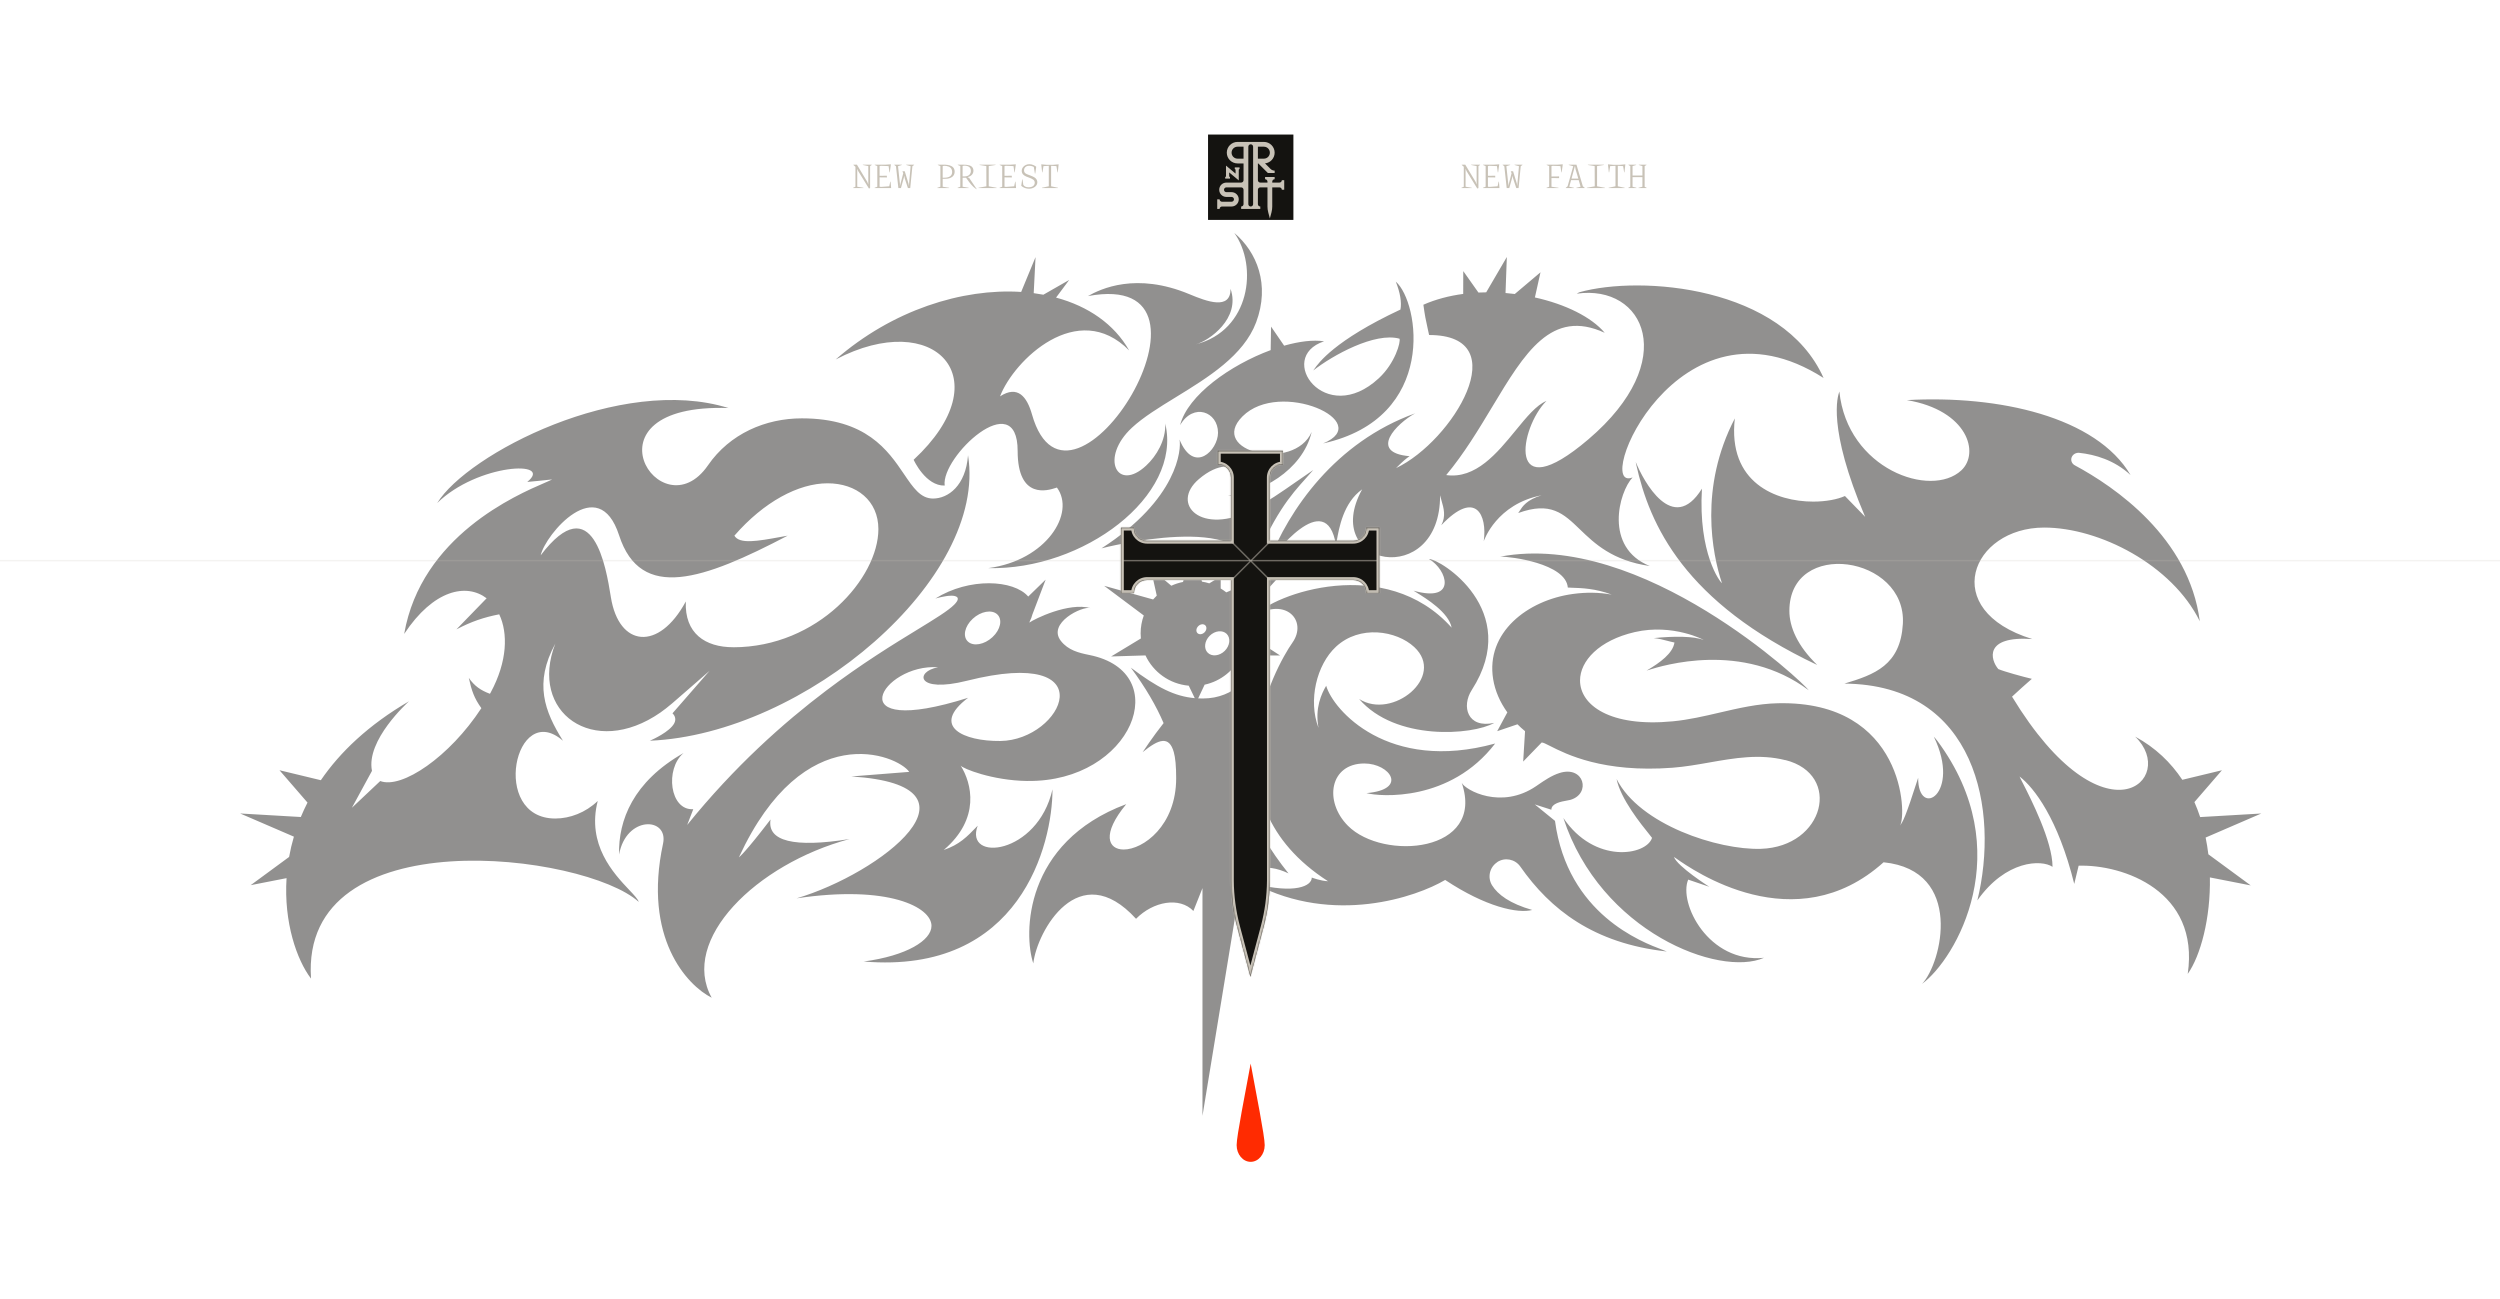 <svg width="1728" height="898" viewBox="0 0 1728 898" fill="none" xmlns="http://www.w3.org/2000/svg">
<path opacity="0.5" fill-rule="evenodd" clip-rule="evenodd" d="M805.442 292.865L805.438 292.761L805.436 292.693L805.434 292.648L805.384 292.623C805.396 292.671 805.407 292.719 805.419 292.768L805.442 292.865ZM792.195 321.848C799.353 315.212 805.825 304.394 805.442 292.865C817.284 343.04 748.423 394.247 683.151 392.68C723.291 387.373 743.609 354.635 730.544 336.996C730.374 337.031 730.067 337.131 729.644 337.268C724.629 338.9 703.395 345.807 703.395 311.708C703.395 266.039 650.265 315.843 652.972 335.626C639.857 335.999 631.66 318.161 631.511 317.787C692.391 261.256 645.918 212.722 577.66 248.45C616.831 214.292 665.168 199.169 705.829 201.785L715.765 177.718L714.498 202.632C716.759 202.931 718.994 203.305 721.18 203.703L739.014 193.513L729.948 205.697C752.03 211.651 770.088 223.909 780.471 242.221C744.901 206.245 700.812 248.948 691.224 273.962C703.445 266.064 709.828 274.162 713.306 286.444C739.337 378.479 858.465 184.818 752.005 204.65C760.773 199.667 785.265 187.957 822.151 203.355C834.222 208.412 850.616 214.541 850.566 199.667C857.645 220.197 835.588 235.569 826.622 237.986C864.153 228.394 869.618 184.021 853.15 161C868.748 174.155 878.013 196.777 868.227 222.813C859.573 245.818 835.016 260.88 812.723 274.554C801.166 281.642 790.218 288.358 782.408 295.613C760.003 316.417 772.05 340.559 792.195 321.848ZM859.29 425.841L890.885 391.11L847.615 409.447C846.373 408.475 845.082 407.578 843.74 406.756V398.385L835.866 403.218C834.227 402.695 832.538 402.297 830.799 402.022L824.49 376.884L817.709 402.247C814.878 402.795 812.17 403.692 809.612 404.863L795.354 392.804L799.552 411.689C798.682 412.536 797.838 413.408 797.043 414.355L763.188 404.913L790.585 425.417C789.169 429.279 788.399 433.465 788.399 437.825C788.399 438.996 788.449 440.167 788.573 441.313L768.031 453.745L791.752 453.022C797.118 464.533 808.37 472.78 821.659 473.951L825.816 482.559C811.897 481.337 799.897 475.26 781.624 461.469C791.957 475.396 799.309 488.178 804.277 499.813C796.825 509.18 789.796 519.894 789.796 519.894C801.023 510.7 808.127 508.433 811.331 519.894C812.399 523.706 812.97 529.486 812.97 537.907C812.97 570.719 790.143 587.188 776.681 587.188C765.95 587.188 761.156 576.749 778.469 555.82C707.529 582.255 707.454 645.911 714.211 665.868C716.819 643.594 745.682 591.772 785.225 635.073C797.148 622.99 815.355 619.726 824.868 629.667L831.153 613.871V771.256L856.563 616.412C859.395 599.221 874.77 595.982 890.617 603.706C864.487 571.093 856.712 544.16 856.712 521.115L856.737 521.139C856.737 502.65 861.721 486.672 866.214 472.269C867.92 466.798 869.556 461.554 870.82 456.486C865.406 466.328 853.731 482.796 831.401 482.796C830.31 482.796 829.237 482.771 828.176 482.719L832.637 473.253C843.914 470.811 853.229 463.188 857.973 453.047H884.75L861.326 437.85C861.326 433.664 860.606 429.653 859.314 425.915L859.29 425.841ZM832.563 437.077C831.072 438.572 828.887 438.796 827.694 437.625C826.502 436.429 826.75 434.287 828.241 432.792C829.731 431.297 831.917 431.073 833.109 432.244C834.302 433.44 834.053 435.607 832.563 437.077ZM846.572 449.858C842.946 453.446 837.68 454.044 834.798 451.179C831.917 448.314 832.513 443.082 836.115 439.469C839.741 435.881 845.007 435.283 847.888 438.148C850.77 441.014 850.174 446.246 846.572 449.858ZM710.214 539.8C782.62 540.722 812.576 464.708 752.937 452.724C745.51 451.229 738.282 449.41 733.265 442.983C723.732 430.732 747.967 418.729 753.821 420.308C738.496 416.155 715.156 427.785 711.481 430.326L711.853 429.329C712.648 427.76 713.22 426.24 713.567 424.795L722.758 400.628L710.711 412.338C700.676 400.653 669.925 399.033 646.477 413.733C646.477 413.733 653.084 411.74 657.68 411.74L657.696 411.74C658.13 411.733 665.904 411.612 659.542 417.968C655.346 422.177 646.361 427.676 633.927 435.285C617.805 445.15 595.885 458.564 571.091 477.315C541.508 499.688 507.801 529.635 474.989 570.196L479.186 559.308C462.942 560.355 459.464 531.454 472.48 520.491C437.531 540.348 427.372 566.982 427.894 590.651C432.862 563.469 462.246 564.74 458.297 583.126C444.312 648.178 474.79 681.016 491.929 689.636C469.772 649.773 522.381 597.353 587.211 579.937C548.86 586.141 530.082 581.432 532.615 566.409C514.75 589.736 511.005 592.377 510.741 592.563L510.732 592.569C555.666 495.253 620.272 521.762 628.469 533.522L588.428 536.686C687.412 542.915 608.548 603.806 550.648 620.922C614.311 611.429 643.844 627.125 643.844 639.956C643.844 649.922 626.879 660.586 596.998 664.597C705.346 673.765 727.527 583.401 727.477 545.605C717.219 591.049 666.224 596.132 675.787 570.719L675.343 571.18C668.414 578.375 663.186 583.803 652.314 587.511C677.869 565.74 671.666 541.329 663.993 529.169C665.231 531.101 685.629 539.502 710.214 539.825V539.8ZM672.335 427.71C677.923 422.503 685.524 421.133 689.3 424.645C693.075 428.158 691.585 435.209 685.996 440.391C680.407 445.599 672.806 446.969 669.031 443.456C665.255 439.943 666.746 432.892 672.335 427.71ZM669.105 482.322C577.599 511.248 609.666 458.355 648.415 461.22C632.418 464.06 632.99 479.408 668.335 470.538C765.406 446.147 734.531 511.697 691.411 512.17C666.299 512.444 642.925 502.204 669.105 482.347V482.322ZM1050.82 598.95C1047.19 593.768 1040.13 592.422 1034.87 595.885L1034.84 595.985C1029.58 599.448 1028.01 606.499 1031.29 611.881C1035.27 618.358 1043.59 624.537 1059.06 628.972C1049.18 631.613 1026.97 626.879 998.901 608.218C978.881 620.077 921.95 639.585 867.031 610.859C895.05 617.985 906.699 612.479 906.699 606.574C906.699 606.574 912.71 608.891 917.951 609.115C830.94 553.232 881.512 460.924 893.286 444.256C904.017 429.083 888.666 412.34 867.156 425.794C880.121 410.621 957.594 382.667 1003.37 433.842C1001.37 423.298 985.867 413.737 979.03 409.519C978.241 409.032 977.567 408.617 977.043 408.279C1007.5 416.95 1000.39 393.605 987.674 386.405C994.977 386.081 1052.8 421.634 1017.28 476.944C1010.08 488.105 1014.1 503.702 1032.81 499.666C1017.75 508.236 964.524 512.322 939.412 483.123C962.363 497.872 999.572 467.7 977.54 447.246C965.22 435.81 939.834 431.774 923.416 447.021C909.978 459.504 904.091 484.194 911.344 503.079C908.786 489.351 913.431 479.46 916.66 474.004C921.329 490.547 959.358 534.347 1033.45 513.917C1002.53 554.278 954.166 550.79 944.504 548.199C973.591 545.733 960.699 527.719 943.039 527.719C919.168 527.719 914.846 553.88 931.712 570.797C956.104 595.238 1026.87 589.383 1010.35 541.099C1012.86 546.131 1037.65 559.884 1061.79 543.366C1061.97 543.242 1062.16 543.118 1062.34 542.994C1062.53 542.858 1062.73 542.722 1062.93 542.586L1062.94 542.579C1067.59 539.389 1072.46 536.046 1077.94 534.297C1094.93 528.915 1099.95 548.598 1085.49 552.858C1084.99 553.006 1084.19 553.146 1083.23 553.314C1079.2 554.023 1072.3 555.234 1072.3 559.685L1060.85 556.022L1074.81 567.383C1083.41 631.891 1135.06 651.229 1149.04 656.464C1150.49 657.008 1151.53 657.399 1152.08 657.673C1101.59 652.142 1071.58 628.648 1050.82 598.95ZM1234.07 525.349C1273.37 535.29 1261.15 585.343 1217.06 586.714C1187.6 587.611 1133.42 570.096 1117.38 538.454C1120.12 552.17 1134.51 569.946 1139.93 576.64L1139.93 576.643C1140.95 577.9 1141.65 578.765 1141.89 579.14C1138.02 591.323 1102.23 597.502 1080.59 565.387C1106.2 643.992 1188.37 675.683 1219.27 662.03C1180.82 665.942 1160.05 624.11 1166.88 607.991L1181.46 612.949C1181.46 612.949 1159.46 598.947 1157.02 592.32C1157.13 592.35 1157.65 592.714 1158.54 593.337C1169.81 601.245 1240.71 651.015 1301.93 596.007C1357.67 601.687 1342.25 665.718 1328.51 680.043C1351.71 663.126 1395.62 588.159 1339.09 512.07C1338.4 511.048 1336.68 509.23 1336.68 509.23C1355.91 548.894 1325.68 566.309 1325.83 537.632C1316.8 565.754 1315.32 567.8 1313.28 570.607L1313.24 570.664C1318.15 563.88 1316.49 484.067 1228.81 486.084C1214.97 486.403 1201.76 489.478 1188.52 492.561C1177.94 495.025 1167.34 497.493 1156.38 498.566C1112.68 502.827 1092.12 487.23 1092.12 470.363C1092.12 456.909 1105.16 442.633 1129.92 436.903C1156.45 430.774 1178.71 442.708 1177.39 442.334C1171.03 439.668 1156.57 439.644 1143.09 441.064C1146.55 441.378 1149.59 442.176 1152.46 442.93C1154.15 443.372 1155.78 443.799 1157.39 444.103C1156.25 451.603 1147.48 458.006 1138.17 463.487C1138.4 463.425 1138.8 463.3 1139.36 463.124L1139.36 463.123C1148.85 460.147 1204.32 442.75 1250.17 477.09C1247.48 472.805 1135.11 366.171 1036.97 384.757C1043.93 384.583 1082.31 389.466 1083.67 406.109C1084.43 406.194 1085.55 406.227 1086.97 406.268H1086.97C1092.6 406.433 1102.94 406.735 1114.02 410.992C1105.21 409.372 1096.09 409.323 1087.22 410.543C1055.58 414.854 1026.86 437.351 1032.06 469.391C1033.4 477.638 1036.87 485.436 1041.87 492.388L1034.86 505.393L1048.87 500.634C1050.54 502.303 1052.28 503.898 1054.11 505.393L1052.82 526.396L1065.59 513.216C1066.57 513.163 1068.47 514.13 1071.45 515.642C1082.45 521.236 1108.11 534.285 1156.08 530.656C1164.55 530.01 1172.96 528.53 1181.36 527.054C1198.85 523.977 1216.27 520.912 1234.05 525.424L1234.07 525.349ZM459.722 512.148L459.645 512.097C459.59 512.188 459.626 512.176 459.67 512.161C459.688 512.155 459.707 512.148 459.722 512.148ZM1090.45 202.646C1090.82 202.422 1091.19 202.2 1091.62 202.086V202.011C1134.07 190.077 1232.23 197.751 1260.45 261.258C1159.03 196.505 1100.19 341.308 1128.45 329.997C1118.99 339.987 1108.43 378.405 1140.33 391.236C1114.45 387.477 1102.2 375.686 1092.03 365.892C1080.63 354.916 1071.84 346.449 1049.39 354.612C1049.73 354.181 1050.05 353.663 1050.42 353.08C1052.29 350.124 1055.19 345.518 1065.49 342.354C1034.51 348.436 1025.86 373.225 1025.58 374.049L1025.57 374.07C1028.05 356.132 1020.15 337.87 996.209 363.033C999.534 356.861 997.877 351.179 996.4 346.113C996.023 344.819 995.658 343.565 995.39 342.354C995.638 407.63 911.906 391.834 941.514 338.243C928.531 347.409 925.476 365.11 923.964 373.872C923.766 375.017 923.595 376.01 923.431 376.811C916.75 335.179 879.243 384.784 876.535 389.243C890.892 352.121 923.009 305.63 978.152 285.699C965.583 292.5 945.389 312.855 974.301 315.322C972.116 316.792 969.855 318.586 964.962 323.544C1004.11 304.982 1048.69 231.559 987.789 231.559C987.395 229.732 987.056 228.192 986.757 226.833C985.455 220.911 984.91 218.433 983.84 210.631C992.359 206.869 1001.7 204.453 1011.36 203.157L1011.41 187.386L1021.89 202.21C1023.68 202.135 1025.47 202.061 1027.26 202.061L1041.52 177.645L1040.62 202.534C1042.78 202.708 1044.92 202.933 1047.03 203.207L1064.79 188.208L1060.92 205.599C1081.98 210.258 1100.09 219.177 1109.18 230.04C1072.4 213.026 1053.87 243.86 1031.46 281.149C1022.06 296.774 1011.99 313.531 999.612 328.377C1020.03 331.22 1034.79 313.184 1047.61 297.527C1055.12 288.346 1061.97 279.983 1068.89 277.128C1050.36 295.515 1040.45 352.594 1097.93 303.637C1161.84 249.199 1136.57 196.33 1089.85 202.983C1090.06 202.88 1090.25 202.763 1090.45 202.646ZM1526.39 590.326C1525.92 586.514 1525.3 582.702 1524.53 578.915L1563 562.297L1520.75 564.763C1519.58 561.25 1518.27 557.787 1516.78 554.399L1535.8 532.4L1508.41 539.002C1500.53 527.118 1489.88 516.753 1475.82 509.154C1506.1 538.08 1454.7 586.738 1390.72 481.524C1396.61 476.071 1399.23 473.768 1402.03 471.309L1402.04 471.3L1402.08 471.265L1402.09 471.26C1402.82 470.611 1403.58 469.95 1404.41 469.216C1398.3 467.771 1385.25 464.184 1381.23 462.465C1375.77 456.062 1371.1 439.369 1404.7 441.711C1339.63 421.704 1362.68 364.65 1412.93 364.65C1451.08 364.65 1501.35 390.437 1520.5 429.403C1513.05 371.427 1461.51 336.372 1434.14 321.648C1432.08 320.552 1431.16 318.26 1431.9 316.167C1432.65 314.074 1434.88 312.753 1437.22 313.003C1448.05 314.174 1461.46 317.961 1472.64 328.35C1448.94 288.138 1381.7 272.99 1318.04 276.553C1359.99 283.603 1368.61 313.102 1355.65 325.136C1334.66 344.619 1276.86 324.289 1271.37 270.623C1271.36 270.666 1271.33 270.753 1271.28 270.886C1270.34 273.586 1262.78 295.279 1289.2 357.251L1275.22 342.85C1270.05 345.167 1262.13 346.712 1253.31 346.712C1227.53 346.712 1194.07 333.657 1199.11 289.209C1174.27 336.995 1183.46 382.564 1190.19 403.044C1189.05 402.545 1173.73 382.688 1176.38 337.768C1156.24 370.256 1135.95 332.511 1130.61 319.306C1130.73 319.854 1130.83 320.402 1130.93 320.95C1140.19 363.006 1164.31 416.323 1256.04 459.624C1242.33 446.295 1236.82 433.34 1236.82 422.228C1236.82 372.025 1318.04 383.984 1315.26 431.247C1313.57 459.799 1295.71 466.276 1274.85 472.505C1366.25 473.253 1381.93 560.403 1366.75 622.366C1386.4 594.461 1411.11 594.013 1418.71 599.145C1418.71 581.51 1403.68 552.078 1398.04 541.038L1398.03 541.032L1398.02 541.016C1396.78 538.578 1395.99 537.041 1395.94 536.735C1405.95 544.433 1422.56 565.934 1433.72 610.955L1436.75 598.373C1467.42 597.426 1520.55 615.763 1512.16 673.166C1521.05 660.585 1528 634.673 1527.48 606.47L1555.7 612.001L1526.37 590.45L1526.39 590.326ZM964.763 194.668L964.75 194.636H964.726L964.763 194.668ZM967.979 213.969C968.971 209.143 967.759 202.056 964.763 194.668C981.065 208.663 994.073 288.901 914.526 306.502C950.766 291.678 884.694 261.855 858.787 287.841C834.594 312.108 894.406 326.458 906.627 298.579C900.194 325.536 870.486 341.556 848.752 342.827C871.977 337.844 855.856 307.972 828.682 331.142C808.463 348.383 830.421 370.657 865.742 352.22C876.187 346.77 885.555 340.24 895.987 332.967L895.988 332.966C899.721 330.364 903.591 327.666 907.695 324.889C906.046 326.801 904.409 328.626 902.767 330.456L902.767 330.456L902.766 330.457C891.701 342.793 880.421 355.368 863.68 396.393C865.742 352.519 762.635 378.579 761.344 379.028C814.4 344.87 816.586 310.314 815.294 303.861C825.279 328.152 841.897 311.186 841.897 299.127C841.897 284.602 824.907 278.074 815.692 293.845C820.957 273.116 850.541 252.263 878.286 241.998L878.559 225.754L887.6 238.934C898.033 235.969 907.72 234.748 915.197 235.919C881.44 247.056 916.016 295.813 953.051 261.431C964.328 250.967 968.277 236.343 967.334 234.1C950.369 229.416 921.282 245.486 907.72 256.075C907.873 255.894 908.074 255.604 908.348 255.212C911.241 251.067 922.169 235.408 967.979 213.969ZM669.103 314.716C669.107 314.669 669.111 314.621 669.114 314.574L669.064 314.475C669.077 314.555 669.09 314.635 669.103 314.716ZM644.896 344.596C655.33 344.596 667.495 335.791 669.103 314.716C682.735 399.687 556.517 507.392 449.189 511.996C449.223 511.98 449.315 511.938 449.457 511.874C451.409 510.996 462.93 505.811 466.055 499.913C467.446 497.297 466.626 494.706 464.813 493.061L490.422 463.687C484.45 468.827 479.519 473.163 475.325 476.851C466.872 484.284 461.415 489.083 456.467 492.513C410.292 524.578 365.308 492.389 383.838 444.877C368.935 472.208 376.361 491.616 389.129 512.021C355.994 483.121 338.432 565.762 383.813 565.762C393.848 565.762 404.728 561.726 413.148 553.629C405.402 583.86 424.237 603.807 434.891 615.089C438.347 618.749 440.942 621.497 441.489 623.389C404.529 589.78 207.332 564.74 214.983 676.407C205.146 663.551 196.105 637.516 198.067 606.971L173.278 611.829L199.831 592.321C200.65 587.712 201.743 583.028 203.134 578.294L166 562.274L207.928 564.716C209.319 561.402 210.834 558.063 212.548 554.75L193.174 532.377L221.764 539.278C234.978 519.944 254.601 501.134 282.718 484.715C282.718 484.716 282.711 484.722 282.699 484.732C281.847 485.502 252.823 511.695 257.109 532.825L243.224 558.337L262.822 539.851C277.726 545.581 310.836 523.009 332.719 489.474C327.727 482.548 325.988 477.365 324.026 468.546C327.925 474.226 332.396 477.216 338.656 479.558C338.743 479.408 338.83 479.253 338.917 479.097C339.004 478.941 339.091 478.786 339.178 478.636C350.777 457.135 351.2 437.602 345.064 424.621C334.458 426.689 325.814 429.604 315.506 435.011L336.346 413.535C322.535 402.971 299.708 407.381 279.365 438.175C291.158 370.517 356.983 342.142 376.599 333.687C379.086 332.615 380.831 331.863 381.627 331.391C378.647 331.815 364.439 333.111 364.439 333.111C383.192 317.987 330.186 320.305 302.192 347.71C323.082 313.802 429.095 258.791 503.537 282.036C399.164 278.548 456.691 369.012 489.354 321.625C504.456 299.725 529.196 289.161 554.234 289.161C598.747 289.161 613.826 311.422 624.873 327.73C631.259 337.158 636.298 344.596 644.896 344.596ZM474.028 415.752C473.109 437.751 487.367 447.368 506.816 447.368L506.791 447.393C565.461 447.393 607.141 399.433 607.141 365.724C607.141 346.066 592.063 334.057 572.018 334.057C551.973 334.057 527.979 346.814 507.611 370.258C511.152 376.306 523.735 374.015 539.28 371.186C540.962 370.879 542.679 370.567 544.422 370.258C486.373 400.629 442.88 416.101 427.927 370.034C413.57 325.736 376.958 369.411 373.729 383.812C409.901 336.249 419.015 392.803 422.152 412.272C422.182 412.455 422.211 412.635 422.239 412.812C427.803 447.368 455.399 450.333 474.028 415.752Z" fill="#242321"/>
<g opacity="0.2">
<line y1="387.5" x2="1728" y2="387.5" stroke="#C8C2B7"/>
<line x1="877.146" y1="400.354" x2="851.146" y2="374.354" stroke="#C8C2B7"/>
<line y1="-0.5" x2="36.77" y2="-0.5" transform="matrix(0.707 -0.707 -0.707 -0.707 851.5 400)" stroke="#C8C2B7"/>
</g>
<mask id="path-5-inside-1_1285_168406" fill="white">
<path fill-rule="evenodd" clip-rule="evenodd" d="M890.522 373.767H877.67L877.67 330.073C877.67 325.077 881.72 321.027 886.716 321.027V311.57L841.758 311.57V321.027C846.754 321.027 850.804 325.077 850.804 330.073L850.804 373.767H837.678L792.863 373.767C787.867 373.767 783.817 369.718 783.817 364.722H774.771L774.771 409.951H783.817C783.817 404.955 787.867 400.905 792.863 400.905H837.678L850.805 400.905V607.854V608.645H850.807C850.874 619.427 852.309 630.158 855.078 640.581L864.269 675.176L873.46 640.581C876.229 630.158 877.664 619.427 877.731 608.645H877.734V607.854V400.905L890.522 400.905H935.34C940.336 400.905 944.386 404.955 944.386 409.951H953.432V364.722H944.386C944.386 369.718 940.336 373.767 935.34 373.767L890.522 373.767Z"/>
</mask>
<path fill-rule="evenodd" clip-rule="evenodd" d="M890.522 373.767H877.67L877.67 330.073C877.67 325.077 881.72 321.027 886.716 321.027V311.57L841.758 311.57V321.027C846.754 321.027 850.804 325.077 850.804 330.073L850.804 373.767H837.678L792.863 373.767C787.867 373.767 783.817 369.718 783.817 364.722H774.771L774.771 409.951H783.817C783.817 404.955 787.867 400.905 792.863 400.905H837.678L850.805 400.905V607.854V608.645H850.807C850.874 619.427 852.309 630.158 855.078 640.581L864.269 675.176L873.46 640.581C876.229 630.158 877.664 619.427 877.731 608.645H877.734V607.854V400.905L890.522 400.905H935.34C940.336 400.905 944.386 404.955 944.386 409.951H953.432V364.722H944.386C944.386 369.718 940.336 373.767 935.34 373.767L890.522 373.767Z" fill="#141310"/>
<path d="M877.67 373.767L875.67 373.767L875.67 375.767H877.67V373.767ZM890.522 373.767L890.522 371.767H890.522V373.767ZM877.67 330.073L875.67 330.073V330.073L877.67 330.073ZM886.716 321.027L886.716 323.027L888.716 323.027V321.027H886.716ZM886.716 311.57H888.716V309.57L886.716 309.57L886.716 311.57ZM841.758 311.57L841.758 309.57L839.758 309.57V311.57H841.758ZM841.758 321.027H839.758V323.027H841.758V321.027ZM850.804 330.073L848.804 330.073V330.073L850.804 330.073ZM850.804 373.767V375.767H852.804L852.804 373.767L850.804 373.767ZM837.678 373.767L837.678 371.767L837.678 371.767L837.678 373.767ZM792.863 373.767L792.863 375.767L792.863 375.767L792.863 373.767ZM783.817 364.722H785.817V362.722H783.817V364.722ZM774.771 364.722V362.722H772.771L772.771 364.722L774.771 364.722ZM774.771 409.951L772.771 409.951L772.771 411.951H774.771V409.951ZM783.817 409.951V411.951H785.817V409.951H783.817ZM792.863 400.905L792.863 398.905L792.863 398.905L792.863 400.905ZM837.678 400.905L837.678 402.905L837.678 402.905L837.678 400.905ZM850.805 400.905H852.805V398.905L850.805 398.905L850.805 400.905ZM850.805 608.645H848.805V610.645H850.805V608.645ZM850.807 608.645L852.807 608.632L852.795 606.645H850.807V608.645ZM855.078 640.581L853.145 641.095L853.145 641.095L855.078 640.581ZM864.269 675.176L862.336 675.689L864.269 682.965L866.202 675.689L864.269 675.176ZM873.46 640.581L875.393 641.095L875.393 641.095L873.46 640.581ZM877.731 608.645V606.645H875.744L875.731 608.632L877.731 608.645ZM877.734 608.645V610.645H879.734V608.645H877.734ZM877.734 400.905L877.734 398.905L875.734 398.905V400.905H877.734ZM890.522 400.905L890.522 402.905H890.522V400.905ZM935.34 400.905L935.34 398.905H935.34V400.905ZM944.386 409.951H942.386V411.951H944.386V409.951ZM953.432 409.951V411.951H955.432V409.951H953.432ZM953.432 364.722H955.432V362.722H953.432V364.722ZM944.386 364.722V362.722H942.386V364.722H944.386ZM935.34 373.767L935.34 375.767H935.34V373.767ZM877.67 375.767H890.522V371.767H877.67V375.767ZM875.67 330.073L875.67 373.767L879.67 373.767L879.67 330.073L875.67 330.073ZM886.716 319.027C880.615 319.027 875.67 323.972 875.67 330.073H879.67C879.67 326.182 882.824 323.027 886.716 323.027L886.716 319.027ZM884.716 311.57V321.027H888.716V311.57H884.716ZM841.758 313.57L886.716 313.57L886.716 309.57L841.758 309.57L841.758 313.57ZM843.758 321.027V311.57H839.758V321.027H843.758ZM852.804 330.073C852.804 323.972 847.858 319.027 841.758 319.027V323.027C845.649 323.027 848.804 326.182 848.804 330.073H852.804ZM852.804 373.767L852.804 330.073L848.804 330.073L848.804 373.767L852.804 373.767ZM837.678 375.767H850.804V371.767H837.678V375.767ZM792.863 375.767L837.678 375.767L837.678 371.767L792.863 371.767L792.863 375.767ZM781.817 364.722C781.817 370.822 786.763 375.767 792.863 375.767V371.767C788.972 371.767 785.817 368.613 785.817 364.722H781.817ZM774.771 366.722H783.817V362.722H774.771V366.722ZM776.771 409.951L776.771 364.722L772.771 364.722L772.771 409.951L776.771 409.951ZM783.817 407.951H774.771V411.951H783.817V407.951ZM792.863 398.905C786.763 398.905 781.817 403.85 781.817 409.951H785.817C785.817 406.059 788.972 402.905 792.863 402.905L792.863 398.905ZM837.678 398.905H792.863V402.905H837.678V398.905ZM850.805 398.905L837.678 398.905L837.678 402.905L850.805 402.905L850.805 398.905ZM848.805 400.905V607.854H852.805V400.905H848.805ZM848.805 607.854V608.645H852.805V607.854H848.805ZM850.805 610.645H850.807V606.645H850.805V610.645ZM848.807 608.657C848.875 619.608 850.333 630.508 853.145 641.095L857.011 640.068C854.286 629.808 852.873 619.245 852.807 608.632L848.807 608.657ZM853.145 641.095L862.336 675.689L866.202 674.662L857.011 640.068L853.145 641.095ZM866.202 675.689L875.393 641.095L871.527 640.068L862.336 674.662L866.202 675.689ZM875.393 641.095C878.206 630.508 879.663 619.608 879.731 608.657L875.731 608.632C875.665 619.245 874.253 629.808 871.527 640.068L875.393 641.095ZM877.731 610.645H877.734V606.645H877.731V610.645ZM879.734 608.645V607.854H875.734V608.645H879.734ZM879.734 607.854V400.905H875.734V607.854H879.734ZM890.522 398.905L877.734 398.905L877.734 402.905L890.522 402.905L890.522 398.905ZM935.34 398.905H890.522V402.905H935.34V398.905ZM946.386 409.951C946.386 403.85 941.44 398.905 935.34 398.905L935.34 402.905C939.231 402.905 942.386 406.059 942.386 409.951H946.386ZM953.432 407.951H944.386V411.951H953.432V407.951ZM951.432 364.722V409.951H955.432V364.722H951.432ZM944.386 366.722H953.432V362.722H944.386V366.722ZM935.34 375.767C941.44 375.767 946.386 370.822 946.386 364.722H942.386C942.386 368.613 939.231 371.767 935.34 371.767V375.767ZM890.522 375.767L935.34 375.767L935.34 371.767L890.522 371.767L890.522 375.767Z" fill="#C8C2B7" mask="url(#path-5-inside-1_1285_168406)"/>
<line opacity="0.5" x1="776" y1="387.5" x2="952" y2="387.5" stroke="#C8C2B7"/>
<g opacity="0.5">
<line x1="877.146" y1="400.354" x2="851.146" y2="374.354" stroke="#C8C2B7"/>
<line y1="-0.5" x2="36.77" y2="-0.5" transform="matrix(0.707 -0.707 -0.707 -0.707 851.5 400)" stroke="#C8C2B7"/>
</g>
<path d="M864.465 803.063C869.824 803.063 874.169 797.892 874.169 791.515C874.169 785.137 868.162 755.347 864.465 735.139C860.769 755.347 854.762 785.137 854.762 791.515C854.762 797.892 859.106 803.063 864.465 803.063Z" fill="#FF2B01"/>
<path d="M1023.02 113.805V114.039L1021.89 114.789V130L1021.1 130.316L1013.66 118.234L1013.01 116.605V129.062L1017.27 129.766V130H1010.15V129.766L1011.77 129.062V115.27L1010.38 114.039V113.805H1012.78L1019.95 125.699L1020.64 127.504V114.789L1016.88 114.039V113.805H1023.02ZM1025.02 129.766L1026.88 129.062V114.812L1025.12 114.039V113.805H1032.78L1036.29 113.559L1035.51 119.102H1035.28L1034.68 114.812L1029.39 114.59L1028.46 114.812V121.527L1033.5 121.457V122.652L1028.46 122.582V129.062L1029.61 129.18L1035.14 128.758L1035.83 125.559H1036.06L1036.45 130H1025.02V129.766ZM1044.82 119.723L1044.31 118.598V118.363L1045.85 118.387L1048.46 126.977L1048.68 128.629L1049.9 114.883L1046.88 114.039V113.805H1052.3V114.039L1051.13 114.883L1049.64 130H1048.04L1045.8 123.156L1045.59 121.48L1043.21 130H1041.43L1039.78 114.883L1038.65 114.039V113.805H1043.83V114.039L1041.2 114.883L1042.51 126.977L1042.48 128.676L1044.82 119.723ZM1068.95 129.766L1070.79 129.062V114.812L1069.04 114.039V113.805H1076.71L1080.2 113.559L1079.43 119.102H1079.19L1078.59 114.812L1073.32 114.59L1072.38 114.812V122.008L1077.65 121.938V123.133L1072.38 123.062V129.062L1077.24 129.766V130H1068.95V129.766ZM1094.08 128.781L1095.34 129.766V130H1089.57V129.766L1092.5 129.062L1091.21 124.527H1085.93L1084.67 129.062L1087.89 129.766V130H1082.28V129.766L1083.52 128.781L1087.41 114.906L1084.32 114.039V113.805H1089.64L1094.08 128.781ZM1086.22 123.449H1090.94L1089.07 117.156L1088.63 114.59L1086.22 123.449ZM1096.84 130V129.766L1102.29 128.781L1102.24 114.789L1097.55 114.039V113.805H1108.6V114.039L1103.89 114.789V128.781L1109.32 129.766V130H1096.84ZM1123.44 113.582L1122.84 119.102H1122.61L1121.9 114.812L1118.23 114.613V128.781L1122.96 129.766V130H1111.89V129.766L1116.63 128.758V114.613L1112.95 114.812L1112.26 119.102H1112.02L1111.41 113.582L1114.94 113.898H1119.89L1123.44 113.582ZM1138.14 130H1132.55V129.766L1135.24 129.062V122.441H1128.41V129.062L1131.09 129.766V130H1125.5V129.766L1126.87 129.062V114.812L1125.62 114.039V113.805H1130.9V114.039L1128.41 114.812V121.316H1135.24V114.812L1132.74 114.039V113.805H1138.03V114.039L1136.77 114.812V129.062L1138.14 129.766V130Z" fill="#C8C2B7"/>
<rect width="59" height="59" transform="translate(835 93)" fill="#141310"/>
<path fill-rule="evenodd" clip-rule="evenodd" d="M869.46 141.087C869.46 142.001 870.201 142.741 871.114 142.741V144.395H857.883V142.741C858.796 142.741 859.537 142.001 859.537 141.087V131.164L859.537 131.162C859.536 130.249 858.796 129.51 857.883 129.51L847.684 129.51C846.77 129.51 846.03 130.251 846.03 131.164C846.03 132.077 846.77 132.818 847.684 132.818H851.267C854.007 132.818 856.229 135.039 856.229 137.78C856.229 140.52 854.007 142.741 851.267 142.741L844.652 142.741L844.648 142.741C843.736 142.743 842.998 143.483 842.998 144.395H841.344L841.344 137.78H842.998C842.998 138.693 843.738 139.433 844.652 139.433H851.267C852.181 139.433 852.921 138.693 852.921 137.78C852.921 136.866 852.181 136.126 851.267 136.126H847.684C844.943 136.126 842.722 133.904 842.722 131.164C842.722 128.424 844.943 126.202 847.684 126.202L857.883 126.202C858.795 126.202 859.535 125.463 859.537 124.551V112.971H855.402C851.291 112.971 847.959 109.639 847.959 105.528C847.959 101.418 851.291 98.086 855.402 98.086H864.498V99.74C863.585 99.74 862.844 100.48 862.844 101.394L862.844 141.087C862.844 142.001 863.585 142.741 864.498 142.741C865.412 142.741 866.152 142.001 866.152 141.087L866.152 101.394C866.152 100.48 865.412 99.74 864.498 99.74V98.086H873.595C877.705 98.086 881.037 101.418 881.037 105.528C881.037 109.376 878.118 112.542 874.373 112.931L878.2 116.758C878.953 117.51 879.973 117.933 881.037 117.933V119.587H876.351L869.736 112.971H869.46V124.551C869.461 125.463 870.201 126.202 871.114 126.202H876.076V125.527C876.076 124.613 875.335 123.873 874.422 123.873V122.343H881.037V123.873C880.124 123.873 879.383 124.613 879.383 125.527V126.202H884.345C885.259 126.202 885.999 125.462 885.999 124.548H887.653V131.164H885.999C885.999 130.251 885.259 129.51 884.345 129.51H879.383V142.741C879.383 144.098 879.207 145.45 878.859 146.761L877.73 151.011L876.601 146.761C876.252 145.45 876.076 144.098 876.076 142.741V129.51H871.114C870.201 129.51 869.461 130.249 869.46 131.162L869.46 131.164V141.087ZM855.402 101.394L859.537 101.394L859.537 109.663H855.402C853.118 109.663 851.267 107.812 851.267 105.528C851.267 103.245 853.118 101.394 855.402 101.394ZM873.595 101.394L869.46 101.394L869.46 109.663H873.595C875.878 109.663 877.73 107.812 877.73 105.528C877.73 103.245 875.878 101.394 873.595 101.394Z" fill="#C8C2B7"/>
<path d="M854.024 119.989L847.408 114.476V121.792C847.408 122.096 847.161 122.343 846.857 122.343V123.446H850.165V122.343C849.86 122.343 849.613 122.096 849.613 121.792V119.184L856.229 124.697V117.381C856.229 117.077 856.476 116.83 856.78 116.83V115.728H853.472V116.83C853.777 116.83 854.024 117.077 854.024 117.381V119.989Z" fill="#C8C2B7"/>
<path d="M602.535 113.805V114.039L601.41 114.789V130L600.613 130.316L593.172 118.234L592.527 116.605V129.062L596.781 129.766V130H589.668V129.766L591.285 129.062V115.27L589.891 114.039V113.805H592.293L599.465 125.699L600.156 127.504V114.789L596.395 114.039V113.805H602.535ZM604.539 129.766L606.391 129.062V114.812L604.633 114.039V113.805H612.297L615.801 113.559L615.027 119.102H614.793L614.195 114.812L608.91 114.59L607.973 114.812V121.527L613.012 121.457V122.652L607.973 122.582V129.062L609.121 129.18L614.652 128.758L615.344 125.559H615.578L615.965 130H604.539V129.766ZM624.332 119.723L623.828 118.598V118.363L625.363 118.387L627.977 126.977L628.199 128.629L629.418 114.883L626.395 114.039V113.805H631.82V114.039L630.648 114.883L629.16 130H627.555L625.316 123.156L625.105 121.48L622.727 130H620.945L619.293 114.883L618.168 114.039V113.805H623.348V114.039L620.711 114.883L622.023 126.977L622 128.676L624.332 119.723ZM653.02 123.59L651.578 123.566V129.062L656.02 129.766V130H647.91V129.766L649.996 129.062V114.812L648.238 114.039V113.805H652.082C652.59 113.805 653.062 113.816 653.5 113.84C653.938 113.863 654.43 113.918 654.977 114.004C655.523 114.082 656.016 114.191 656.453 114.332C656.898 114.465 657.34 114.656 657.777 114.906C658.215 115.148 658.578 115.434 658.867 115.762C659.164 116.09 659.402 116.5 659.582 116.992C659.77 117.477 659.863 118.02 659.863 118.621C659.863 119.363 659.727 120.031 659.453 120.625C659.188 121.211 658.832 121.691 658.387 122.066C657.941 122.434 657.418 122.738 656.816 122.98C656.223 123.223 655.609 123.391 654.977 123.484C654.344 123.578 653.691 123.613 653.02 123.59ZM652.516 114.59L651.578 114.812V122.828H652.879C654.559 122.828 655.852 122.488 656.758 121.809C657.672 121.129 658.129 120.156 658.129 118.891C658.129 118.219 658.016 117.625 657.789 117.109C657.562 116.586 657.27 116.172 656.91 115.867C656.551 115.555 656.117 115.301 655.609 115.105C655.109 114.902 654.609 114.766 654.109 114.695C653.609 114.625 653.078 114.59 652.516 114.59ZM662.031 113.805H665.605C666.496 113.805 667.285 113.84 667.973 113.91C668.66 113.98 669.316 114.109 669.941 114.297C670.574 114.484 671.094 114.734 671.5 115.047C671.906 115.352 672.23 115.754 672.473 116.254C672.715 116.746 672.836 117.328 672.836 118C672.836 119.086 672.477 120.023 671.758 120.812C671.047 121.594 670.062 122.121 668.805 122.395V122.465L669.93 123.039L675.062 130.668L674.922 130.82C674.242 130.375 673.586 129.867 672.953 129.297C672.328 128.727 671.75 128.129 671.219 127.504C670.695 126.879 670.246 126.316 669.871 125.816C669.496 125.316 669.09 124.754 668.652 124.129C668.223 123.504 667.914 123.07 667.727 122.828H665.348V129.062L669.543 129.766V130H661.914V129.766L663.766 129.062V114.73L662.031 114.039V113.805ZM666.766 121.914C667.484 121.914 668.125 121.812 668.688 121.609C669.25 121.406 669.699 121.129 670.035 120.777C670.379 120.426 670.637 120.031 670.809 119.594C670.988 119.156 671.078 118.688 671.078 118.188C671.078 116.914 670.672 115.977 669.859 115.375C669.047 114.773 667.902 114.48 666.426 114.496L665.348 114.707V121.914H666.766ZM676.352 130V129.766L681.801 128.781L681.754 114.789L677.066 114.039V113.805H688.117V114.039L683.406 114.789V128.781L688.832 129.766V130H676.352ZM690.883 129.766L692.734 129.062V114.812L690.977 114.039V113.805H698.641L702.145 113.559L701.371 119.102H701.137L700.539 114.812L695.254 114.59L694.316 114.812V121.527L699.355 121.457V122.652L694.316 122.582V129.062L695.465 129.18L700.996 128.758L701.688 125.559H701.922L702.309 130H690.883V129.766ZM706.527 124H706.762L707.312 127.82C708.086 128.906 709.27 129.449 710.863 129.449C712.309 129.449 713.395 129.152 714.121 128.559C714.848 127.965 715.211 127.188 715.211 126.227C715.211 125.375 714.859 124.688 714.156 124.164C713.453 123.633 712.293 123.09 710.676 122.535C710.145 122.355 709.68 122.18 709.281 122.008C708.883 121.828 708.48 121.609 708.074 121.352C707.668 121.086 707.336 120.805 707.078 120.508C706.82 120.203 706.609 119.836 706.445 119.406C706.289 118.977 706.211 118.508 706.211 118C706.211 117.156 706.469 116.387 706.984 115.691C707.5 114.988 708.156 114.445 708.953 114.062C709.75 113.68 710.582 113.488 711.449 113.488C712.48 113.488 713.449 113.699 714.355 114.121C715.262 114.535 715.891 114.918 716.242 115.27L715.574 119.969H715.328L714.566 115.41C714.254 115.199 713.812 115.012 713.242 114.848C712.672 114.676 712.047 114.59 711.367 114.59C710.25 114.59 709.379 114.883 708.754 115.469C708.129 116.055 707.816 116.828 707.816 117.789C707.816 118.055 707.848 118.301 707.91 118.527C707.98 118.754 708.059 118.953 708.145 119.125C708.23 119.289 708.367 119.453 708.555 119.617C708.75 119.773 708.922 119.902 709.07 120.004C709.219 120.105 709.438 120.223 709.727 120.355C710.023 120.48 710.262 120.578 710.441 120.648C710.629 120.719 710.91 120.824 711.285 120.965C711.668 121.105 711.961 121.215 712.164 121.293C713.438 121.793 714.336 122.199 714.859 122.512C716.18 123.316 716.887 124.371 716.98 125.676C716.988 125.785 716.992 125.898 716.992 126.016C716.992 127.25 716.434 128.297 715.316 129.156C714.199 130.008 712.867 130.434 711.32 130.434C710.625 130.434 709.957 130.355 709.316 130.199C708.676 130.051 708.125 129.859 707.664 129.625C707.211 129.383 706.844 129.168 706.562 128.98C706.289 128.785 706.062 128.598 705.883 128.418L706.527 124ZM731.734 113.582L731.137 119.102H730.902L730.199 114.812L726.531 114.613V128.781L731.254 129.766V130H720.191V129.766L724.926 128.758V114.613L721.246 114.812L720.555 119.102H720.32L719.711 113.582L723.238 113.898H728.184L731.734 113.582Z" fill="#C8C2B7"/>
</svg>
